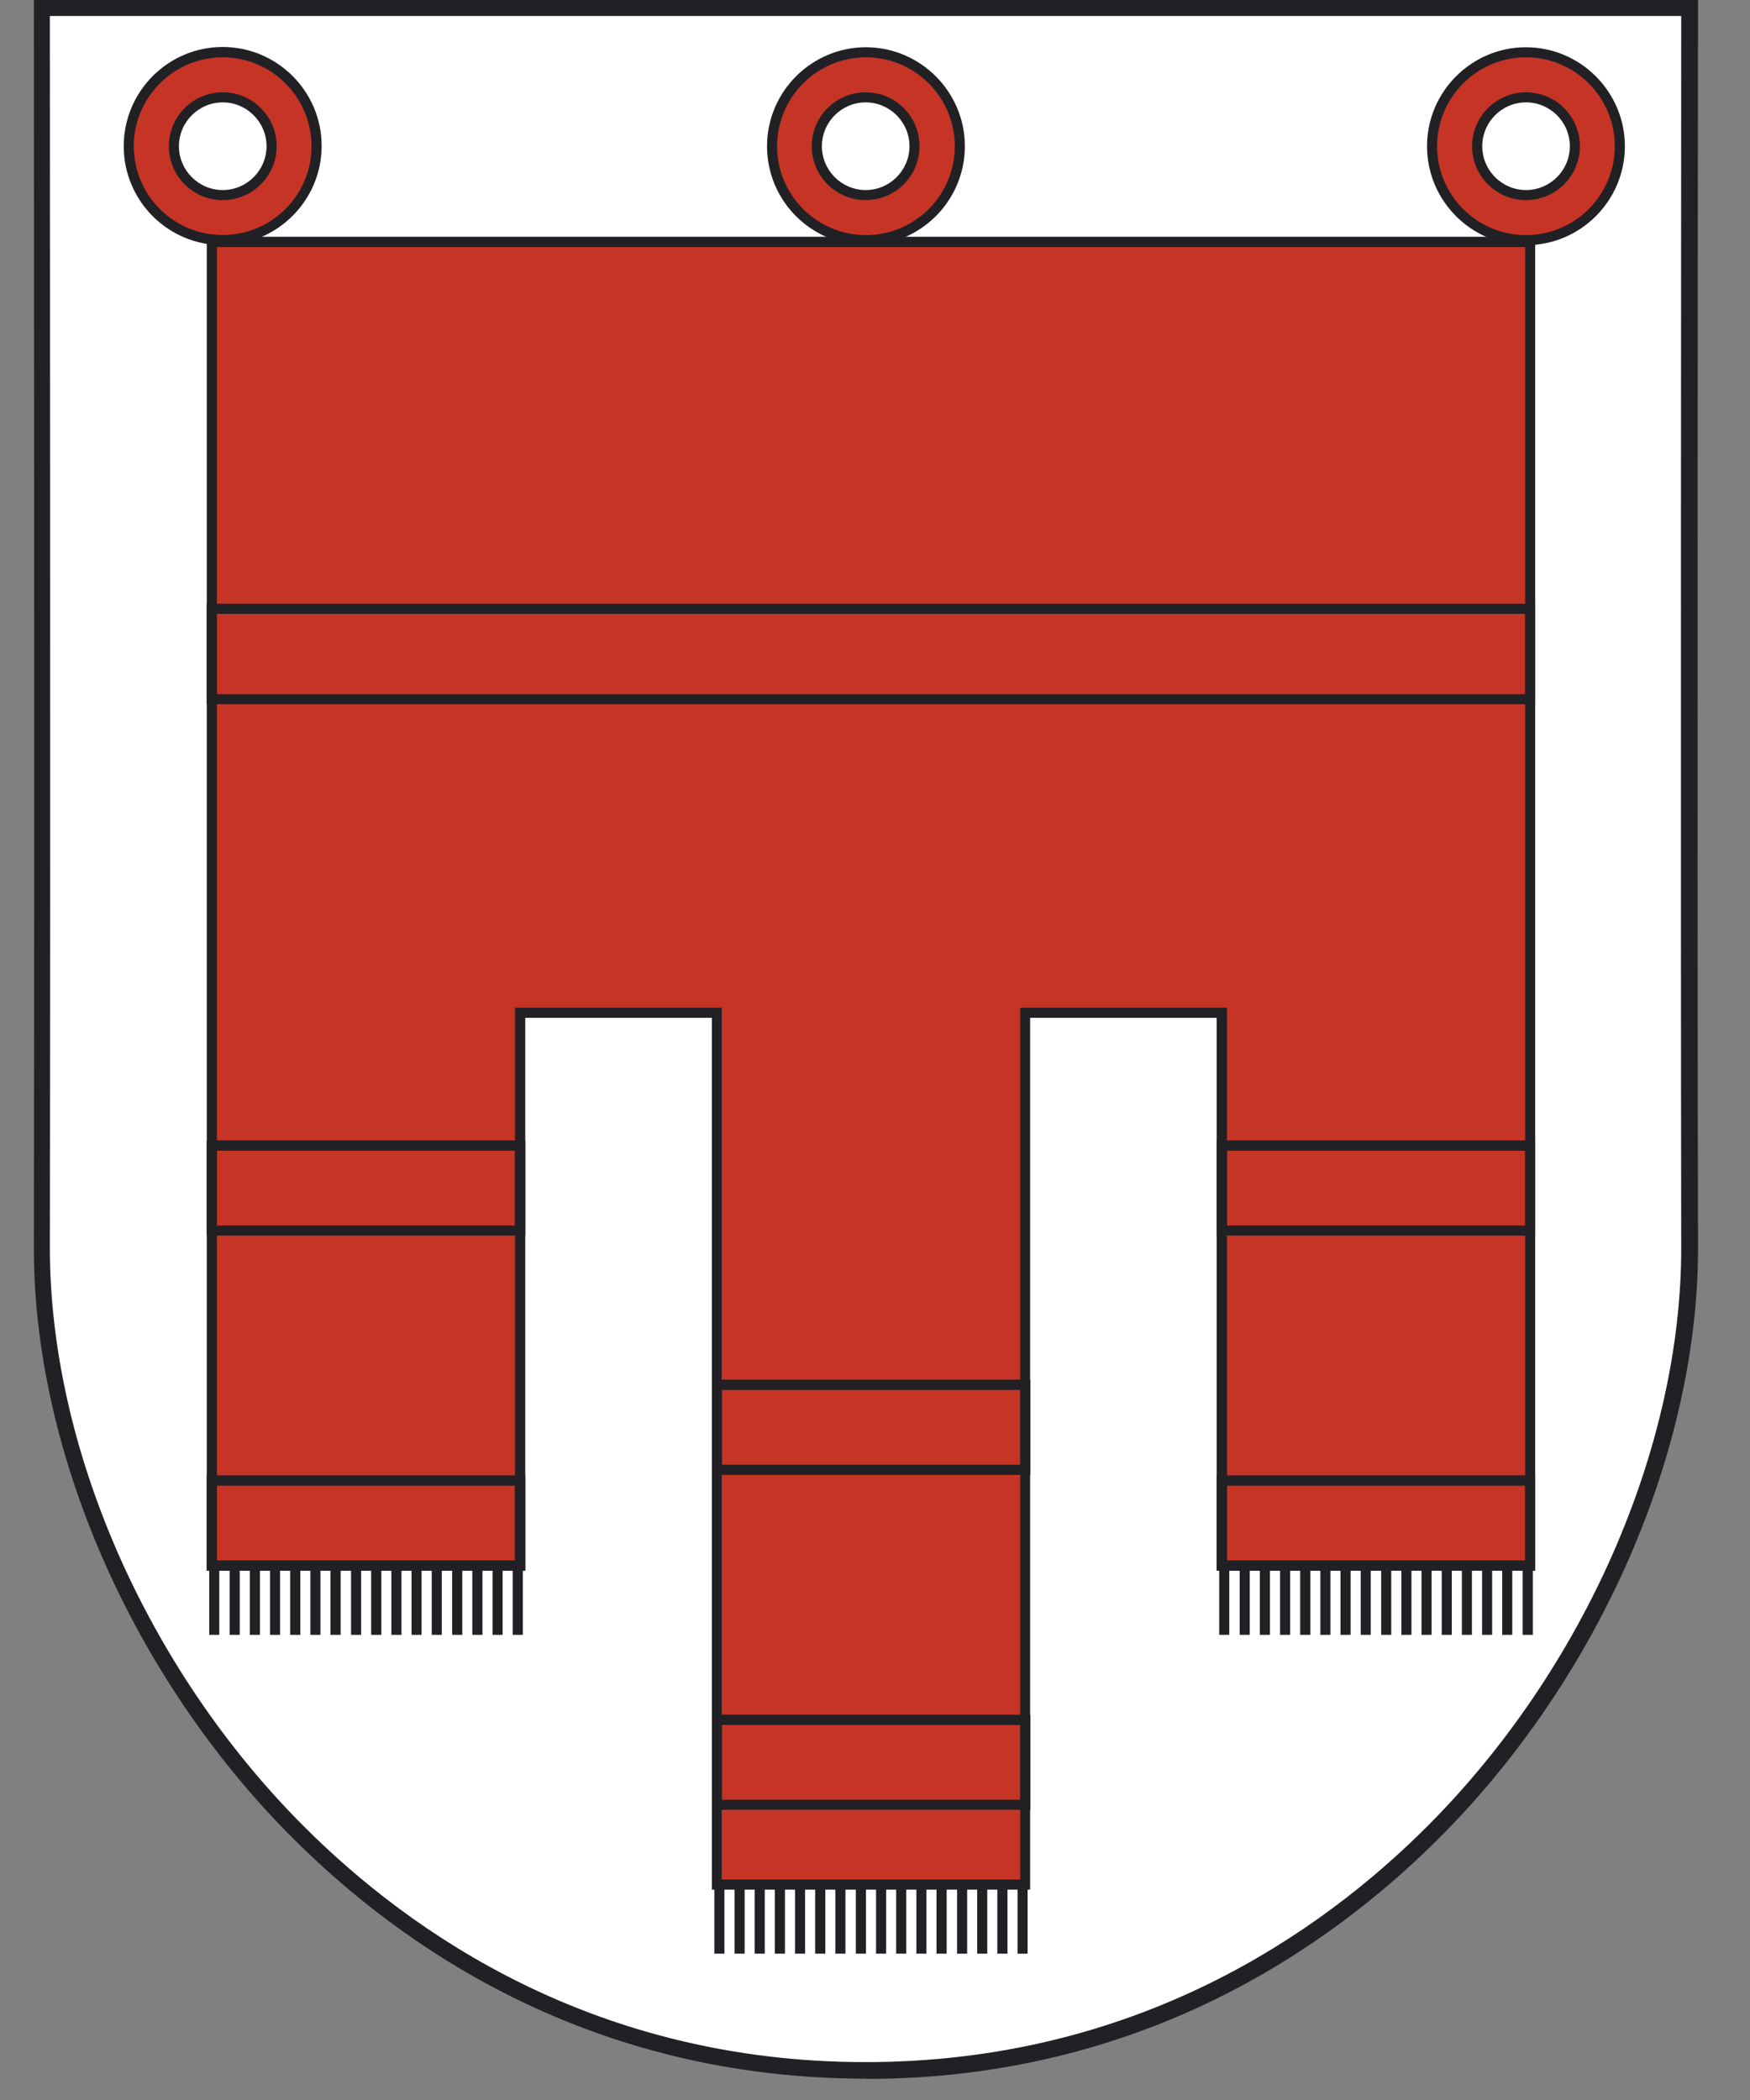 <svg width="20" height="24" viewBox="0 0 20 24" fill="none" xmlns="http://www.w3.org/2000/svg">
<rect x="0" y="0" width="20" height="24" fill="#808080" stroke="none"/>
<g clip-path="url(#clip0_6425_9251)">
<path d="M19.314 0.093C19.314 0.093 19.302 9.387 19.314 14.248C19.322 18.439 15.668 23.663 9.898 23.663C4.129 23.663 0.472 18.439 0.48 14.248C0.489 9.449 0.48 0.093 0.48 0.093H19.314Z" fill="white"/>
<path d="M9.895 23.756C6.75 23.756 4.592 22.257 3.338 20.999C1.512 19.171 0.381 16.583 0.387 14.248C0.395 9.502 0.387 0.186 0.387 0.093V0H19.406V0.093C19.406 0.186 19.394 9.443 19.406 14.248C19.411 16.583 18.28 19.171 16.452 21.002C15.197 22.259 13.043 23.759 9.895 23.759V23.756ZM0.57 0.183C0.57 1.167 0.578 9.756 0.57 14.245C0.564 16.535 1.675 19.072 3.467 20.867C4.696 22.099 6.809 23.567 9.892 23.567C12.975 23.567 15.088 22.099 16.317 20.867C18.109 19.07 19.22 16.532 19.214 14.245C19.206 9.699 19.214 1.165 19.214 0.183H0.57Z" fill="#212125"/>
<path d="M1.469 1.671C1.469 1.077 1.95 0.596 2.543 0.596C3.137 0.596 3.618 1.077 3.618 1.671C3.618 2.264 3.137 2.745 2.543 2.745C1.95 2.745 1.469 2.264 1.469 1.671Z" fill="#C63426"/>
<path d="M2.545 2.802C1.92 2.802 1.414 2.295 1.414 1.671C1.414 1.046 1.92 0.537 2.545 0.537C3.169 0.537 3.676 1.046 3.676 1.668C3.676 2.29 3.167 2.799 2.545 2.799V2.802ZM2.545 0.655C1.985 0.655 1.529 1.111 1.529 1.671C1.529 2.231 1.985 2.686 2.545 2.686C3.105 2.686 3.56 2.231 3.56 1.671C3.56 1.111 3.105 0.655 2.545 0.655Z" fill="#212125"/>
<path d="M8.82 1.671C8.82 1.077 9.301 0.596 9.895 0.596C10.488 0.596 10.97 1.077 10.97 1.671C10.97 2.264 10.488 2.745 9.895 2.745C9.301 2.745 8.82 2.264 8.82 1.671Z" fill="#C63426"/>
<path d="M9.896 2.802C9.272 2.802 8.766 2.295 8.766 1.671C8.766 1.047 9.275 0.54 9.896 0.54C10.518 0.54 11.027 1.049 11.027 1.671C11.027 2.293 10.521 2.802 9.896 2.802ZM9.896 0.655C9.337 0.655 8.881 1.111 8.881 1.671C8.881 2.231 9.337 2.687 9.896 2.687C10.456 2.687 10.912 2.231 10.912 1.671C10.912 1.111 10.456 0.655 9.896 0.655Z" fill="#212125"/>
<path d="M11.716 21.537V11.576H13.964V17.894H17.488V2.765H2.422V17.894H5.944V11.576H8.191V21.537H11.716Z" fill="#C63426"/>
<path d="M11.776 21.596H8.136V11.632H6.003V17.95H2.363V2.706H17.545V17.95H13.905V11.632H11.773V21.596H11.776ZM8.251 21.48H11.66V11.517H14.023V17.835H17.43V2.824H2.479V17.835H5.885V11.517H8.248V21.48H8.251Z" fill="#212125"/>
<path d="M1.984 1.671C1.984 1.364 2.235 1.114 2.544 1.114C2.854 1.114 3.104 1.364 3.104 1.671C3.104 1.978 2.854 2.231 2.544 2.231C2.235 2.231 1.984 1.98 1.984 1.671Z" fill="white"/>
<path d="M2.546 2.287C2.205 2.287 1.93 2.011 1.93 1.671C1.93 1.331 2.205 1.055 2.546 1.055C2.886 1.055 3.162 1.331 3.162 1.671C3.162 2.011 2.886 2.287 2.546 2.287ZM2.546 1.17C2.27 1.17 2.045 1.395 2.045 1.671C2.045 1.947 2.27 2.172 2.546 2.172C2.821 2.172 3.046 1.947 3.046 1.671C3.046 1.395 2.821 1.17 2.546 1.17Z" fill="#212125"/>
<path d="M16.363 1.671C16.363 1.077 16.844 0.596 17.438 0.596C18.031 0.596 18.512 1.077 18.512 1.671C18.512 2.264 18.031 2.745 17.438 2.745C16.844 2.745 16.363 2.264 16.363 1.671Z" fill="#C63426"/>
<path d="M17.439 2.802C16.815 2.802 16.309 2.295 16.309 1.671C16.309 1.047 16.818 0.54 17.439 0.54C18.061 0.54 18.57 1.049 18.57 1.671C18.57 2.293 18.064 2.802 17.439 2.802ZM17.439 0.655C16.88 0.655 16.424 1.111 16.424 1.671C16.424 2.231 16.88 2.687 17.439 2.687C17.999 2.687 18.455 2.231 18.455 1.671C18.455 1.111 17.999 0.655 17.439 0.655Z" fill="#212125"/>
<path d="M16.879 1.671C16.879 1.364 17.129 1.114 17.439 1.114C17.748 1.114 17.996 1.364 17.996 1.671C17.996 1.978 17.745 2.231 17.439 2.231C17.132 2.231 16.879 1.98 16.879 1.671Z" fill="white"/>
<path d="M17.44 2.287C17.1 2.287 16.824 2.011 16.824 1.671C16.824 1.331 17.1 1.055 17.44 1.055C17.781 1.055 18.056 1.331 18.056 1.671C18.056 2.011 17.781 2.287 17.44 2.287ZM17.44 1.17C17.165 1.17 16.94 1.395 16.94 1.671C16.94 1.947 17.165 2.172 17.44 2.172C17.716 2.172 17.941 1.947 17.941 1.671C17.941 1.395 17.716 1.17 17.44 1.17Z" fill="#212125"/>
<path d="M9.336 1.671C9.336 1.364 9.586 1.114 9.896 1.114C10.205 1.114 10.453 1.364 10.453 1.671C10.453 1.978 10.202 2.231 9.896 2.231C9.589 2.231 9.336 1.98 9.336 1.671Z" fill="white"/>
<path d="M9.893 2.287C9.553 2.287 9.277 2.011 9.277 1.671C9.277 1.331 9.553 1.055 9.893 1.055C10.234 1.055 10.509 1.331 10.509 1.671C10.509 2.011 10.234 2.287 9.893 2.287ZM9.893 1.17C9.618 1.17 9.393 1.395 9.393 1.671C9.393 1.947 9.618 2.172 9.893 2.172C10.169 2.172 10.394 1.947 10.394 1.671C10.394 1.395 10.169 1.17 9.893 1.17Z" fill="#212125"/>
<path d="M11.776 20.684H8.136V19.596H11.776V20.684ZM8.251 20.569H11.66V19.714H8.251V20.569ZM17.545 17.95H13.905V16.861H17.545V17.95ZM14.023 17.835H17.43V16.98H14.023V17.835ZM6.003 17.95H2.363V16.861H6.003V17.95ZM2.479 17.835H5.885V16.98H2.479V17.835ZM11.776 16.856H8.136V15.767H11.776V16.856ZM8.251 16.74H11.66V15.885H8.251V16.74ZM17.545 14.121H13.905V13.033H17.545V14.121ZM14.023 14.006H17.43V13.151H14.023V14.006ZM6.003 14.121H2.363V13.033H6.003V14.121ZM2.479 14.006H5.885V13.151H2.479V14.006ZM17.545 8.048H2.363V6.9H17.545V8.048ZM2.479 7.933H17.43V7.016H2.479V7.933Z" fill="#212125"/>
<path d="M2.506 17.894H2.391V18.684H2.506V17.894Z" fill="#212125"/>
<path d="M2.74 17.894H2.625V18.684H2.74V17.894Z" fill="#212125"/>
<path d="M2.971 17.894H2.855V18.684H2.971V17.894Z" fill="#212125"/>
<path d="M3.201 17.894H3.086V18.684H3.201V17.894Z" fill="#212125"/>
<path d="M3.432 17.894H3.316V18.684H3.432V17.894Z" fill="#212125"/>
<path d="M3.662 17.894H3.547V18.684H3.662V17.894Z" fill="#212125"/>
<path d="M3.893 17.894H3.777V18.684H3.893V17.894Z" fill="#212125"/>
<path d="M4.127 17.894H4.012V18.684H4.127V17.894Z" fill="#212125"/>
<path d="M4.358 17.894H4.242V18.684H4.358V17.894Z" fill="#212125"/>
<path d="M4.588 17.894H4.473V18.684H4.588V17.894Z" fill="#212125"/>
<path d="M4.818 17.894H4.703V18.684H4.818V17.894Z" fill="#212125"/>
<path d="M5.049 17.894H4.934V18.684H5.049V17.894Z" fill="#212125"/>
<path d="M5.283 17.894H5.168V18.684H5.283V17.894Z" fill="#212125"/>
<path d="M5.514 17.894H5.398V18.684H5.514V17.894Z" fill="#212125"/>
<path d="M5.744 17.894H5.629V18.684H5.744V17.894Z" fill="#212125"/>
<path d="M5.975 17.894H5.859V18.684H5.975V17.894Z" fill="#212125"/>
<path d="M8.279 21.537H8.164V22.327H8.279V21.537Z" fill="#212125"/>
<path d="M8.51 21.537H8.395V22.327H8.51V21.537Z" fill="#212125"/>
<path d="M8.74 21.537H8.625V22.327H8.74V21.537Z" fill="#212125"/>
<path d="M8.971 21.537H8.855V22.327H8.971V21.537Z" fill="#212125"/>
<path d="M9.201 21.537H9.086V22.327H9.201V21.537Z" fill="#212125"/>
<path d="M9.432 21.537H9.316V22.327H9.432V21.537Z" fill="#212125"/>
<path d="M9.662 21.537H9.547V22.327H9.662V21.537Z" fill="#212125"/>
<path d="M9.897 21.537H9.781V22.327H9.897V21.537Z" fill="#212125"/>
<path d="M10.127 21.537H10.012V22.327H10.127V21.537Z" fill="#212125"/>
<path d="M10.357 21.537H10.242V22.327H10.357V21.537Z" fill="#212125"/>
<path d="M10.588 21.537H10.473V22.327H10.588V21.537Z" fill="#212125"/>
<path d="M10.819 21.537H10.703V22.327H10.819V21.537Z" fill="#212125"/>
<path d="M11.053 21.537H10.938V22.327H11.053V21.537Z" fill="#212125"/>
<path d="M11.283 21.537H11.168V22.327H11.283V21.537Z" fill="#212125"/>
<path d="M11.514 21.537H11.398V22.327H11.514V21.537Z" fill="#212125"/>
<path d="M11.744 21.537H11.629V22.327H11.744V21.537Z" fill="#212125"/>
<path d="M14.049 17.894H13.934V18.684H14.049V17.894Z" fill="#212125"/>
<path d="M14.283 17.894H14.168V18.684H14.283V17.894Z" fill="#212125"/>
<path d="M14.514 17.894H14.398V18.684H14.514V17.894Z" fill="#212125"/>
<path d="M14.744 17.894H14.629V18.684H14.744V17.894Z" fill="#212125"/>
<path d="M14.975 17.894H14.859V18.684H14.975V17.894Z" fill="#212125"/>
<path d="M15.205 17.894H15.09V18.684H15.205V17.894Z" fill="#212125"/>
<path d="M15.436 17.894H15.32V18.684H15.436V17.894Z" fill="#212125"/>
<path d="M15.666 17.894H15.551V18.684H15.666V17.894Z" fill="#212125"/>
<path d="M15.9 17.894H15.785V18.684H15.9V17.894Z" fill="#212125"/>
<path d="M16.131 17.894H16.016V18.684H16.131V17.894Z" fill="#212125"/>
<path d="M16.361 17.894H16.246V18.684H16.361V17.894Z" fill="#212125"/>
<path d="M16.592 17.894H16.477V18.684H16.592V17.894Z" fill="#212125"/>
<path d="M16.822 17.894H16.707V18.684H16.822V17.894Z" fill="#212125"/>
<path d="M17.053 17.894H16.938V18.684H17.053V17.894Z" fill="#212125"/>
<path d="M17.283 17.894H17.168V18.684H17.283V17.894Z" fill="#212125"/>
<path d="M17.518 17.894H17.402V18.684H17.518V17.894Z" fill="#212125"/>
</g>
<defs>
<clipPath id="clip0_6425_9251">
<rect width="19.019" height="23.756" fill="white" transform="translate(0.387)"/>
</clipPath>
</defs>
</svg>
